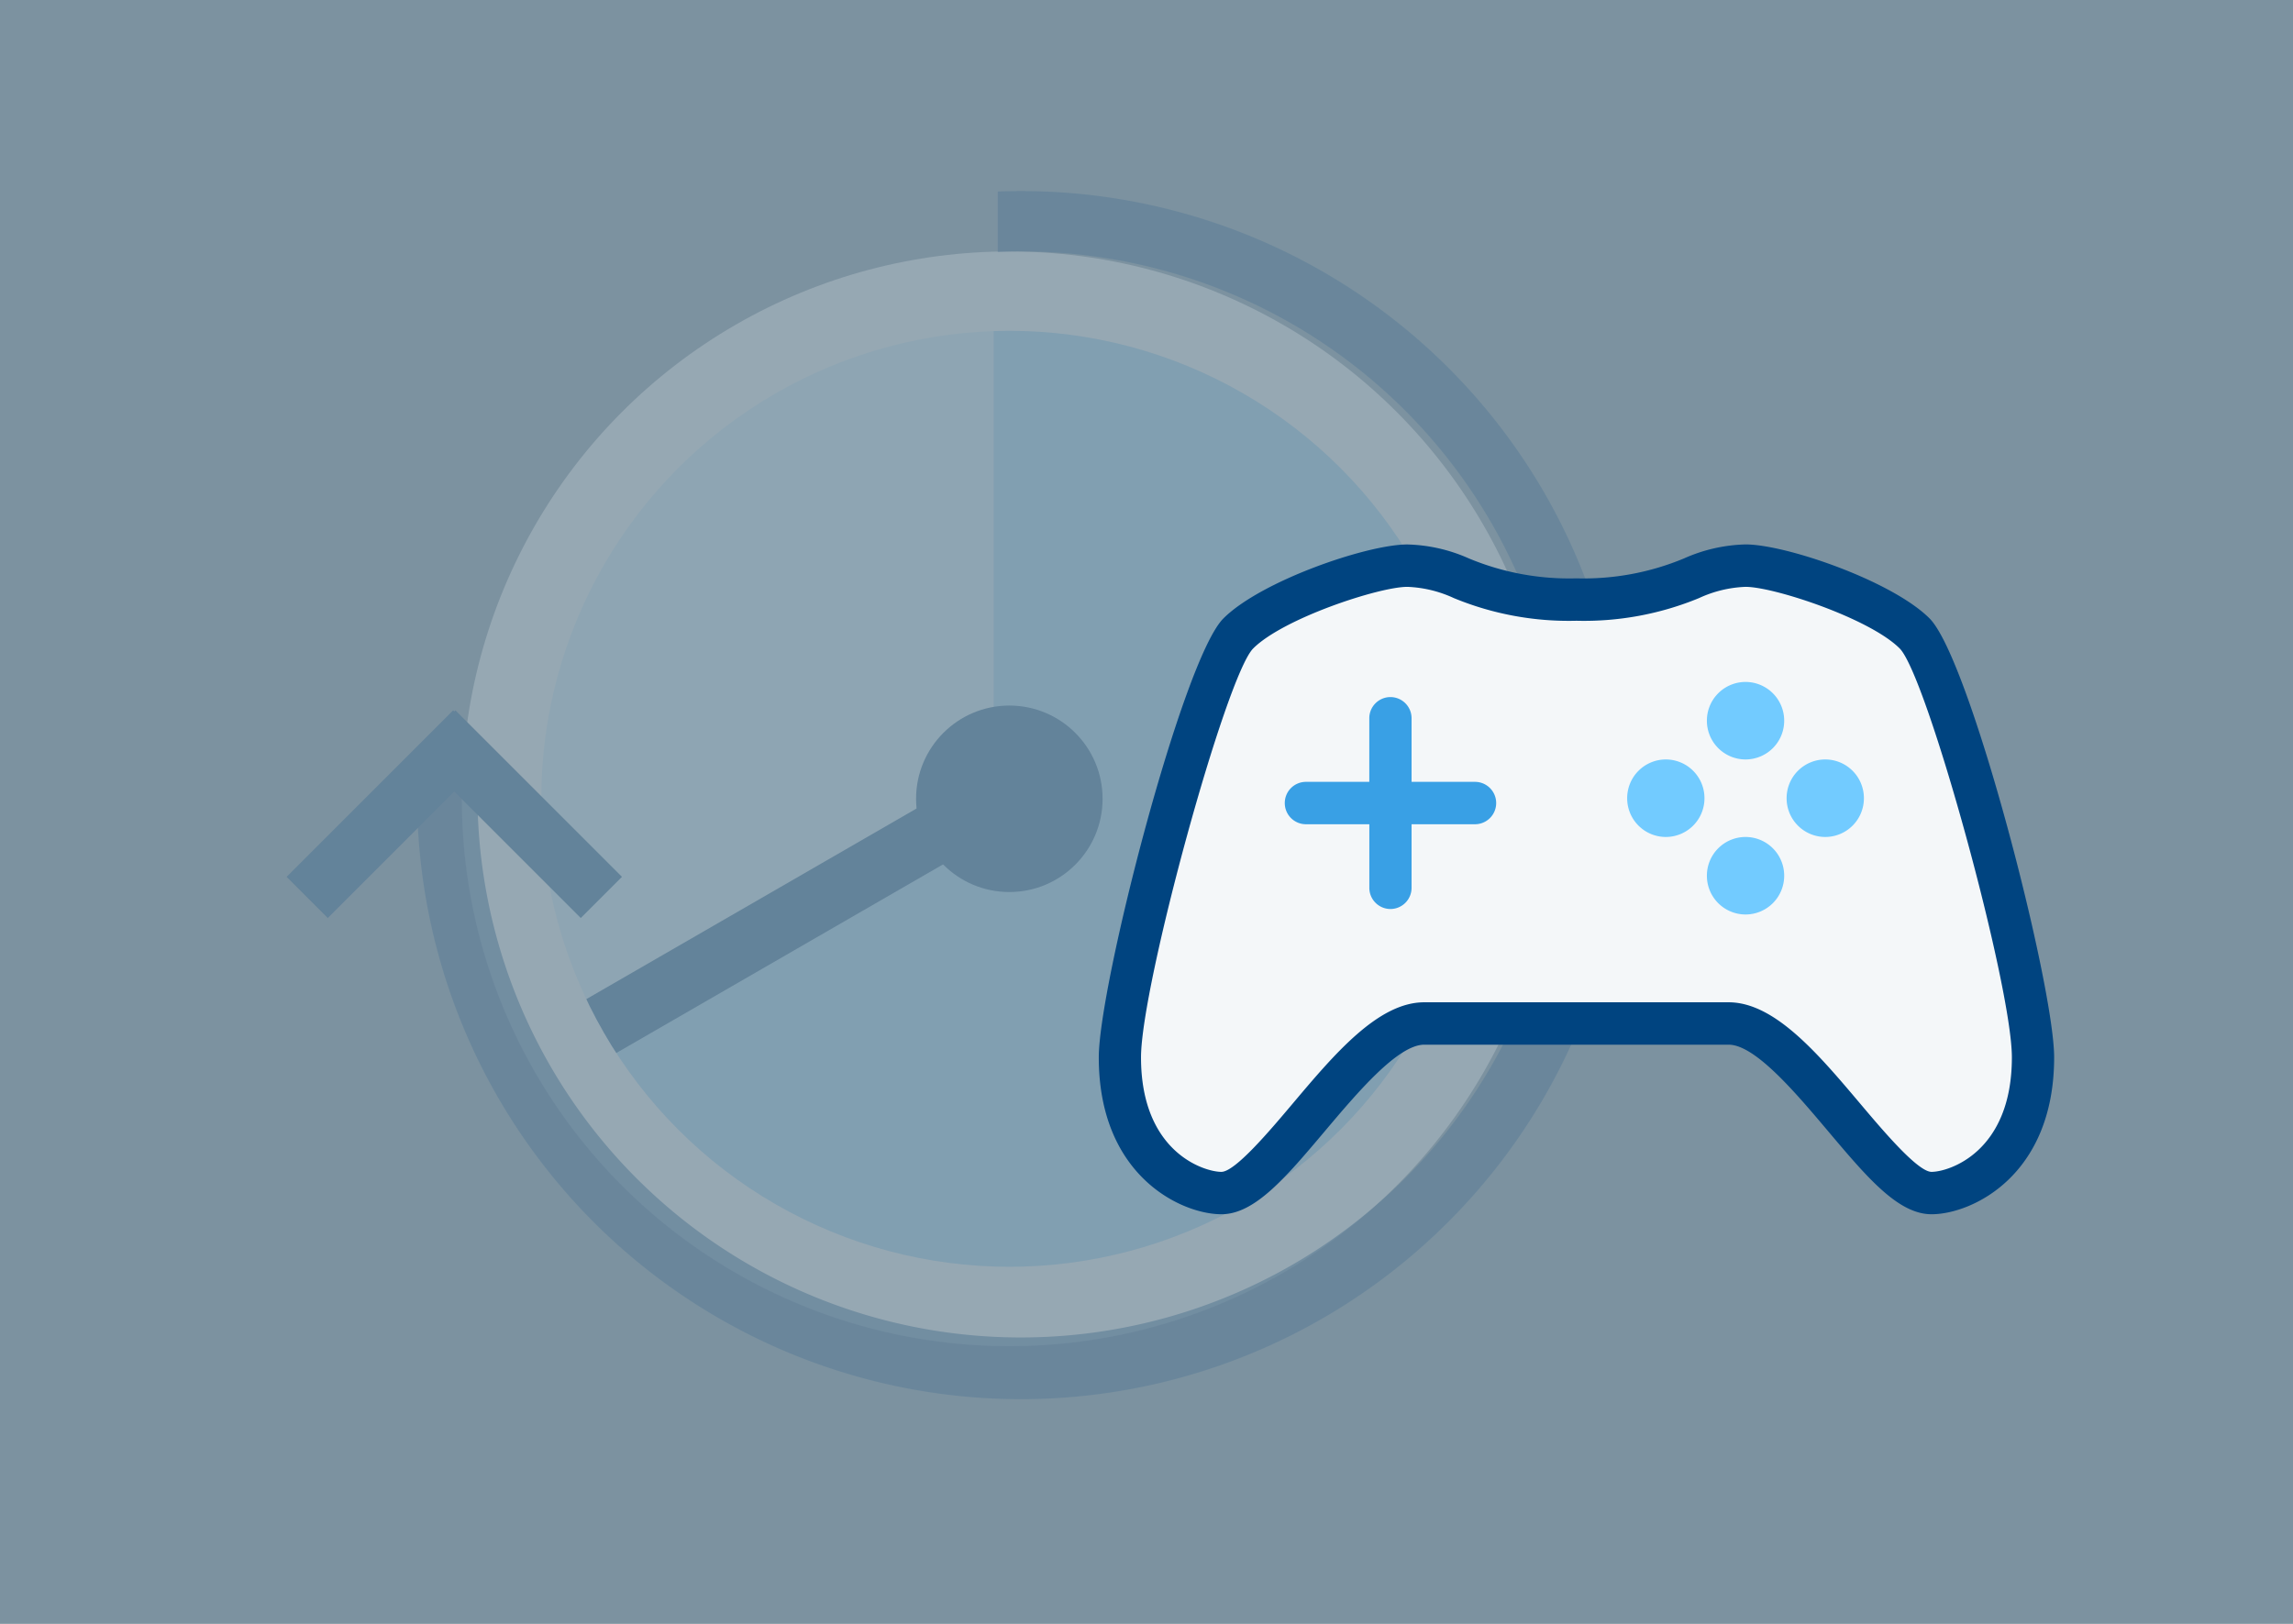 <svg xmlns="http://www.w3.org/2000/svg" xmlns:xlink="http://www.w3.org/1999/xlink" width="240" height="170" viewBox="0 0 240 170">
  <rect x="0" y="0" width="240" height="170" fill="#808080" stroke="none"/>
  <defs>
    <clipPath id="clip-path">
      <circle id="Ellipse_innen" data-name="Ellipse innen" cx="48.992" cy="48.992" r="48.992" transform="translate(0 0)" fill="#f4f7f9"/>
    </clipPath>
  </defs>
  <g id="tournament04" transform="translate(-388 -689)">
    <rect id="bg_240x120" data-name="bg 240x120" width="240" height="170" transform="translate(388 689)" fill="#72cbff" opacity="0.25"/>
    <g id="uhr" transform="translate(4462.828 -595.639)" opacity="0.2">
      <circle id="Ellipse_innen-2" data-name="Ellipse innen" cx="57.302" cy="57.302" r="57.302" transform="translate(-4026.487 1310.963)" fill="#fff"/>
      <circle id="Ellipse_innen-3" data-name="Ellipse innen" cx="48.991" cy="48.991" r="48.991" transform="translate(-4018.177 1319.274)" fill="#b3e5ff" opacity="0.5"/>
      <g id="Gruppe_26" data-name="Gruppe 26" transform="translate(-4018.177 1319.273)" clip-path="url(#clip-path)">
        <path id="fill" d="M48.355,58.627l-8.5,5.235L4.8,85.453,38.038,115.33l43.738-11.649L114.184,51.9S95.98,17.908,93.865,16.056,59.938-1.431,59.938-1.431L48.355-2.992Z" transform="translate(-1.004 -9.636)" fill="#39a0e5" opacity="0.397"/>
        <path id="zeiger" d="M0,0H52.059V6.452H0Z" transform="translate(3.694 70.555) rotate(-30)" fill="#004480"/>
      </g>
      <circle id="Ellipse_innen-4" data-name="Ellipse innen" cx="9.761" cy="9.761" r="9.761" transform="translate(-3978.946 1358.503)" fill="#004480"/>
      <g id="pfeil" transform="translate(-3904.733 1304.641) rotate(90)">
        <path id="Differenzmenge_22" data-name="Differenzmenge 22" d="M63.224,126.445c-1.038,0-2.088-.025-3.12-.075V120.04c1.011.053,2.046.081,3.076.081A56.87,56.87,0,0,0,85.312,10.878,56.841,56.841,0,0,0,6.323,63.266c0,.8.017,1.605.049,2.4H.044C.013,64.847,0,64.025,0,63.221a63.206,63.206,0,0,1,107.932-44.7A63.2,63.2,0,0,1,63.224,126.445Z" transform="translate(0 0)" fill="#004480" opacity="0.702"/>
        <path id="Vereinigungsmenge_6" data-name="Vereinigungsmenge 6" d="M0,17.669l.12-.12L0,17.43,17.43,0l4.311,4.311L8.5,17.549,21.741,30.787,17.43,35.1Z" transform="translate(54.364 104.997)" fill="#004480"/>
      </g>
    </g>
    <g id="controller" transform="translate(469.895 734.824)">
      <g id="Gruppe_12292" data-name="Gruppe 12292" transform="translate(33.105 11.176)">
        <g id="bg" transform="translate(2.751 1.943)">
          <path id="Pfad_11548" data-name="Pfad 11548" d="M.879.294,13.308-5.049l14.2,3.562s17.681-.89,16.831-1.335S52.3-5.049,52.3-5.049L68.351,2.075S77.228,35.91,79,37.69s.763,16.027.763,16.027l-7.09,7.112-6.5-1.769L50.6,43.433H13.979L-2.793,60.254s-8.055-1.195-7.518-1.195S-15.1,46.594-15.1,46.594L-4.448,2.075Z" transform="translate(15.102 5.049)" fill="#f4f7f9"/>
        </g>
        <g id="outline" transform="translate(0)">
          <path id="Pfad_11549" data-name="Pfad 11549" d="M4.793,3.855C1.3,3.855-1.941.014-6.045-4.853c-3.4-4.028-7.633-9.044-10.4-9.044H-48.3c-2.768,0-7,5.016-10.4,9.044-4.1,4.867-7.348,8.708-10.838,8.708-4.187,0-12.833-4.014-12.833-16.421,0-7.544,8.773-41.671,13.038-45.948,3.909-3.921,15.027-7.75,19.263-7.75A16.723,16.723,0,0,1-43.63-64.8a27.3,27.3,0,0,0,11.254,2.083A27.3,27.3,0,0,0-21.122-64.8a16.728,16.728,0,0,1,6.445-1.468c4.237,0,15.355,3.83,19.264,7.75,4.263,4.277,13.037,38.4,13.037,45.948C17.624-.158,8.98,3.855,4.793,3.855m-53.1-22.19h31.859c4.819,0,9.374,5.4,13.777,10.615C-.27-4.877,3.354-.583,4.793-.583c1.776,0,8.407-2.034,8.407-11.983,0-7.535-8.889-39.945-11.742-42.81-3.136-3.145-13.165-6.451-16.135-6.451a12.676,12.676,0,0,0-4.868,1.177,31.531,31.531,0,0,1-12.831,2.373,31.525,31.525,0,0,1-12.83-2.373,12.68,12.68,0,0,0-4.869-1.177c-2.97,0-13,3.306-16.135,6.451-2.852,2.864-11.74,35.274-11.74,42.81,0,9.949,6.631,11.983,8.407,11.983,1.438,0,5.062-4.294,7.46-7.137,4.4-5.218,8.959-10.615,13.779-10.615" transform="translate(82.376 66.264)" fill="#004480"/>
        </g>
        <g id="knobs">
          <path id="Pfad_11550" data-name="Pfad 11550" d="M.222.446A4.05,4.05,0,0,1-3.823-3.611,4.051,4.051,0,0,1,.222-7.669,4.051,4.051,0,0,1,4.268-3.611,4.05,4.05,0,0,1,.222.446" transform="translate(67.477 38.291)" fill="#72cbff"/>
          <path id="Pfad_11551" data-name="Pfad 11551" d="M.222.446A4.05,4.05,0,0,1-3.823-3.611,4.051,4.051,0,0,1,.222-7.669,4.051,4.051,0,0,1,4.268-3.611,4.05,4.05,0,0,1,.222.446" transform="translate(67.477 22.061)" fill="#72cbff"/>
          <path id="Pfad_11552" data-name="Pfad 11552" d="M.222.446A4.05,4.05,0,0,1-3.823-3.611,4.051,4.051,0,0,1,.222-7.669,4.051,4.051,0,0,1,4.268-3.611,4.05,4.05,0,0,1,.222.446" transform="translate(59.133 30.176)" fill="#72cbff"/>
          <path id="Pfad_11553" data-name="Pfad 11553" d="M.222.446A4.05,4.05,0,0,1-3.823-3.611,4.051,4.051,0,0,1,.222-7.669,4.051,4.051,0,0,1,4.268-3.611,4.05,4.05,0,0,1,.222.446" transform="translate(75.821 30.176)" fill="#72cbff"/>
        </g>
        <g id="_" data-name="+" transform="translate(19.469 15.976)">
          <path id="Pfad_11554" data-name="Pfad 11554" d="M1.095.488H-5.542V-6.169A2.216,2.216,0,0,0-7.755-8.388,2.216,2.216,0,0,0-9.967-6.169V.488H-16.6a2.216,2.216,0,0,0-2.213,2.219A2.216,2.216,0,0,0-16.6,4.926h6.637v6.657A2.216,2.216,0,0,0-7.755,13.8a2.216,2.216,0,0,0,2.213-2.219V4.926H1.095a2.219,2.219,0,0,0,0-4.438" transform="translate(18.817 8.388)" fill="#39a0e5"/>
        </g>
      </g>
    </g>
  </g>
</svg>

